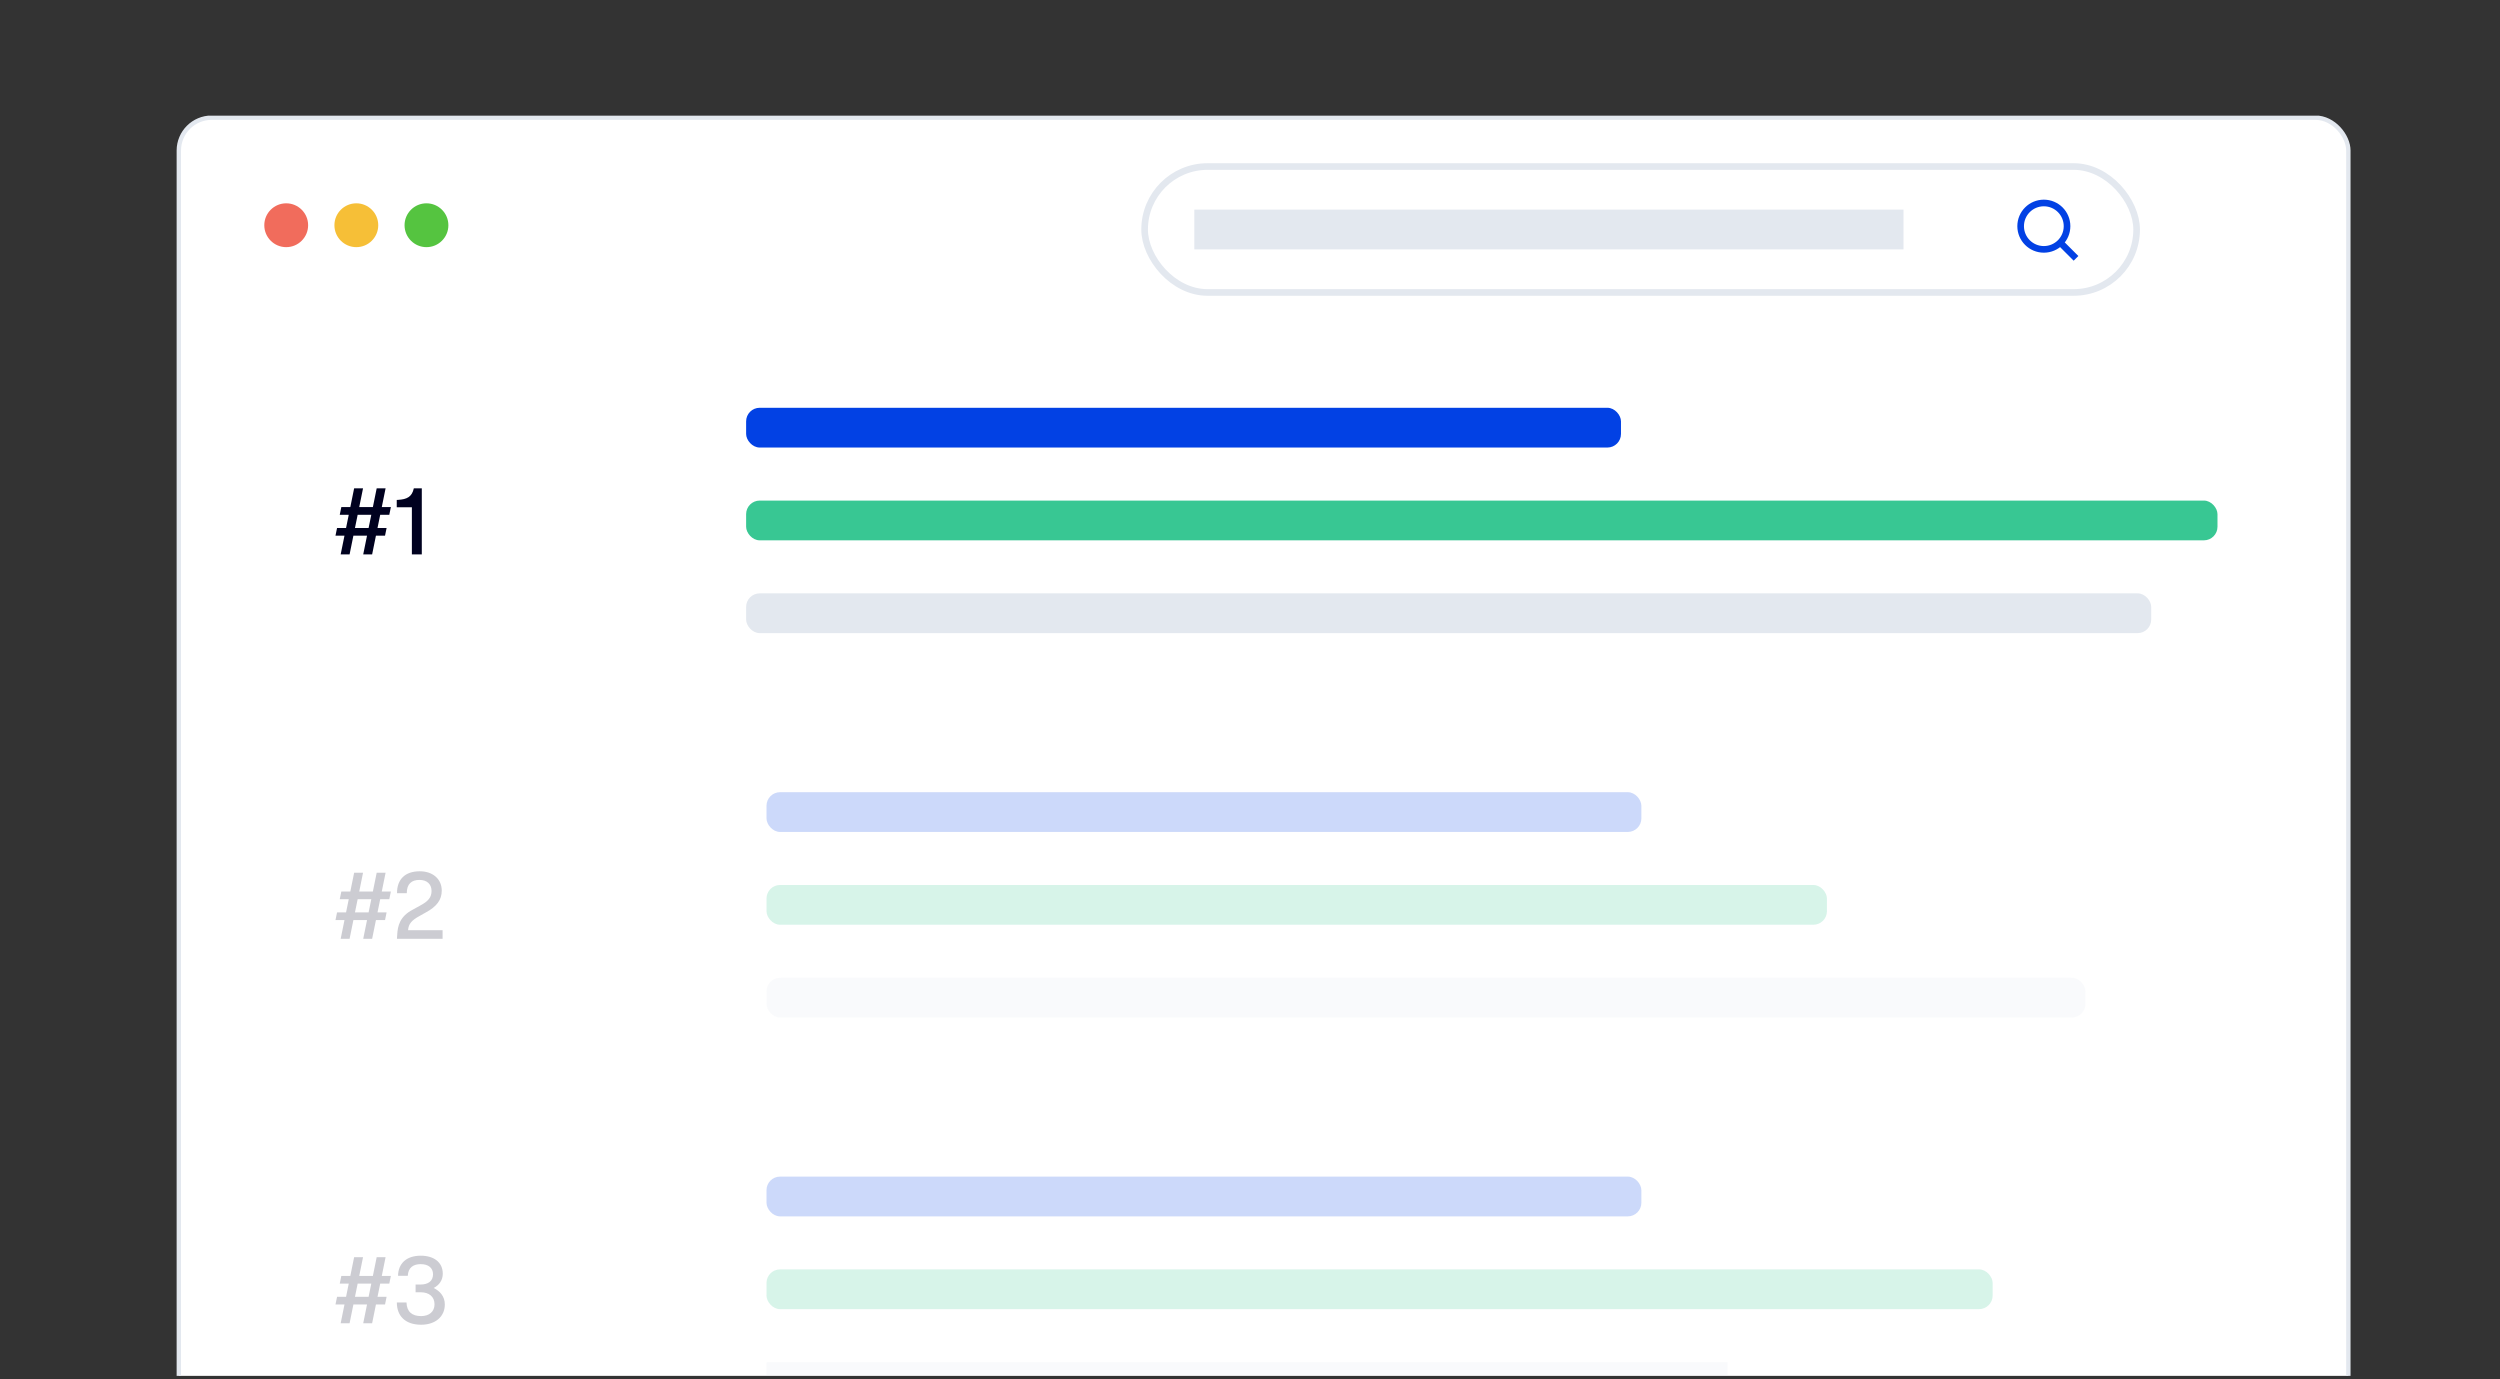 <svg width="368" height="203" viewBox="0 0 368 203" fill="none" xmlns="http://www.w3.org/2000/svg">
<rect x="0" y="0" width="368" height="203" fill="#333333" stroke="none"/>
<g clip-path="url(#clip0_2453_12752)">
<g clip-path="url(#clip1_2453_12752)">
<rect x="26.323" y="17.323" width="319.355" height="221.355" rx="4.839" fill="white" stroke="#E3E8EF" stroke-width="0.645"/>
<path d="M57.304 75.778H55.966L55.57 77.718H56.908L56.676 78.851H55.338L54.778 81.61H53.466L54.026 78.851H52.019L51.459 81.61H50.147L50.707 78.851H49.382L49.615 77.718H50.94L51.336 75.778H50.011L50.243 74.644H51.568L52.128 71.885H53.439L52.879 74.644H54.887L55.447 71.885H56.758L56.198 74.644H57.537L57.304 75.778ZM54.258 77.718L54.655 75.778H52.647L52.251 77.718H54.258ZM62.089 71.885V81.61H60.628V74.672H58.401V73.593L58.62 73.579C59.877 73.497 60.641 73.156 60.915 71.885H62.089Z" fill="#00011F"/>
<rect x="109.829" y="60.025" width="128.78" height="5.854" rx="2" fill="#0241E4"/>
<rect x="109.829" y="73.684" width="216.585" height="5.854" rx="2" fill="#38C793"/>
<rect x="109.829" y="87.342" width="206.829" height="5.854" rx="2" fill="#E3E8EF"/>
<g opacity="0.2">
<path d="M57.304 132.364H55.966L55.57 134.303H56.908L56.676 135.437H55.338L54.778 138.196H53.466L54.026 135.437H52.019L51.459 138.196H50.147L50.707 135.437H49.382L49.615 134.303H50.94L51.336 132.364H50.011L50.243 131.23H51.568L52.128 128.471H53.439L52.879 131.23H54.887L55.447 128.471H56.758L56.198 131.23H57.537L57.304 132.364ZM54.258 134.303L54.655 132.364H52.647L52.251 134.303H54.258ZM60.068 136.926H65.149V138.196H58.429L58.47 137.581C58.538 136.352 58.825 134.89 60.778 133.893L61.884 133.279C63.032 132.664 63.523 132.09 63.523 131.148C63.523 130.192 62.895 129.523 61.748 129.523C60.6 129.523 59.877 130.096 59.877 131.476H58.442C58.429 129.454 59.617 128.252 61.789 128.252C63.756 128.252 65.026 129.441 65.026 131.093C65.026 132.473 64.275 133.456 62.649 134.33L61.679 134.877C60.655 135.45 60.136 135.956 60.068 136.926Z" fill="#00011F"/>
<rect x="112.829" y="116.61" width="128.78" height="5.854" rx="2" fill="#0241E4"/>
<rect x="112.829" y="130.269" width="156.098" height="5.854" rx="2" fill="#38C793"/>
<rect x="112.829" y="143.927" width="194.146" height="5.854" rx="2" fill="#E3E8EF"/>
</g>
<g opacity="0.2">
<path d="M57.304 188.949H55.966L55.57 190.889H56.908L56.676 192.022H55.338L54.778 194.781H53.466L54.026 192.022H52.019L51.459 194.781H50.147L50.707 192.022H49.382L49.615 190.889H50.94L51.336 188.949H50.011L50.243 187.815H51.568L52.128 185.056H53.439L52.879 187.815H54.887L55.447 185.056H56.758L56.198 187.815H57.537L57.304 188.949ZM54.258 190.889L54.655 188.949H52.647L52.251 190.889H54.258ZM63.837 189.591C64.753 190.042 65.477 190.82 65.477 192.022C65.477 193.798 64.097 195 61.994 195C59.631 195 58.415 193.689 58.415 191.722H59.836C59.877 193.06 60.628 193.73 61.98 193.73C63.196 193.73 63.961 193.06 63.961 191.995C63.961 190.889 63.182 190.219 61.898 190.219H61.174V189.086H61.857C63.086 189.086 63.742 188.539 63.742 187.57C63.742 186.627 63.045 186.081 61.925 186.081C60.86 186.081 60.081 186.572 60.027 187.802H58.593C58.62 185.985 59.822 184.838 61.939 184.838C63.851 184.838 65.176 185.794 65.176 187.488C65.176 188.471 64.63 189.181 63.837 189.591Z" fill="#00011F"/>
<rect x="112.829" y="173.196" width="128.78" height="5.854" rx="2" fill="#0241E4"/>
<rect x="112.829" y="186.854" width="180.488" height="5.854" rx="2" fill="#38C793"/>
<rect x="112.829" y="200.513" width="141.463" height="5.854" fill="#E3E8EF"/>
</g>
<rect x="168.488" y="24.513" width="146.024" height="18.537" rx="9.268" stroke="#E3E8EF" stroke-width="0.976"/>
<rect x="175.805" y="30.854" width="104.39" height="5.854" fill="#E3E8EF"/>
<path d="M305.244 37.683L303.317 35.757M304.269 33.293C304.269 35.179 302.74 36.708 300.854 36.708C298.968 36.708 297.439 35.179 297.439 33.293C297.439 31.407 298.968 29.878 300.854 29.878C302.74 29.878 304.269 31.407 304.269 33.293Z" stroke="#0241E4" stroke-width="0.976" stroke-linecap="square"/>
<circle cx="42.13" cy="33.154" r="3.226" fill="#F16C5C"/>
<circle cx="52.452" cy="33.154" r="3.226" fill="#F6BF37"/>
<circle cx="62.776" cy="33.154" r="3.226" fill="#55C440"/>
</g>
</g>
<defs>
<clipPath id="clip0_2453_12752">
<rect width="368" height="202" fill="white" transform="translate(0 0.525)"/>
</clipPath>
<clipPath id="clip1_2453_12752">
<rect width="320" height="222" fill="white" transform="translate(26 17.025)"/>
</clipPath>
</defs>
</svg>
